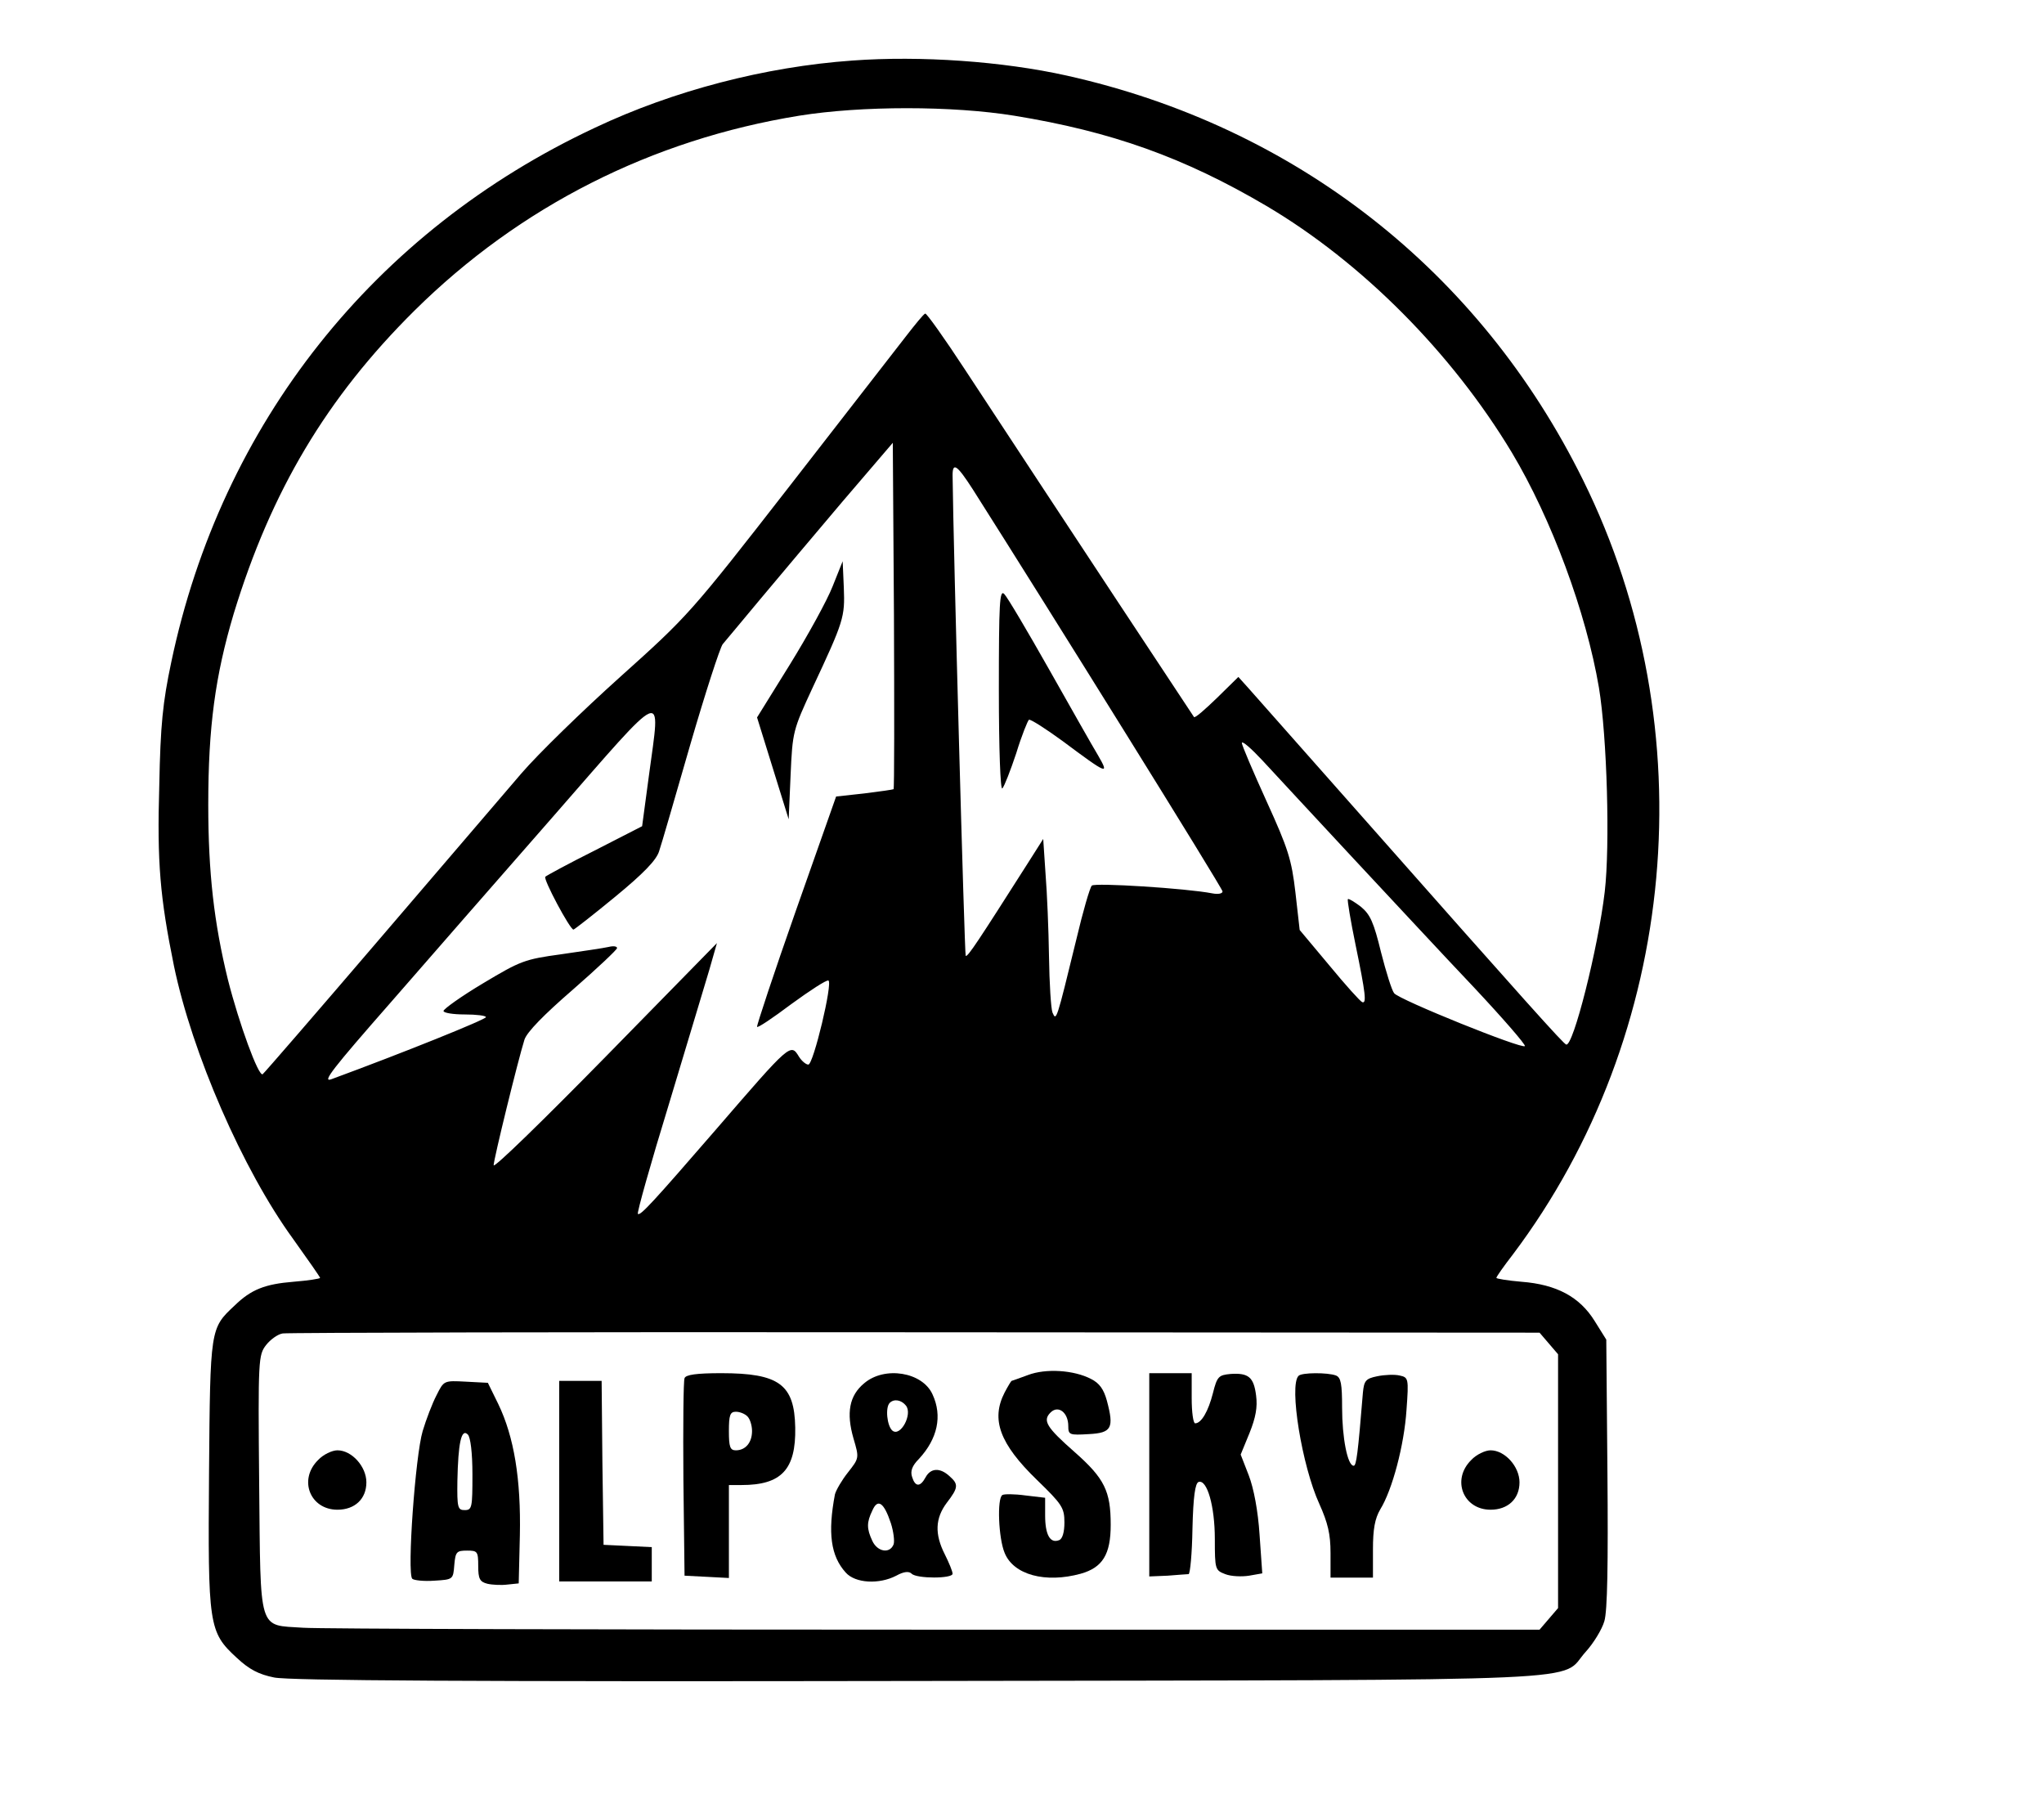 <svg preserveAspectRatio="xMidYMid meet" viewBox="0 0 530 471" height="471pt" width="530pt" xmlns="http://www.w3.org/2000/svg" version="1.0">

<g stroke="none" fill="#000000" transform="translate(0,471) scale(0.1,-0.1)">
<path d="M2210 4553 c-226 -16 -464 -78 -667 -174 -573 -268 -969 -767 -1099
-1386 -22 -104 -28 -163 -31 -319 -6 -200 2 -291 38 -468 47 -226 178 -528
309 -708 38 -53 70 -99 70 -101 0 -2 -31 -7 -69 -10 -74 -6 -110 -20 -153 -62
-63 -59 -63 -58 -66 -433 -3 -397 -1 -413 72 -480 32 -30 57 -43 97 -51 39 -8
508 -11 1674 -9 1810 3 1655 -3 1727 76 20 22 42 58 48 79 8 26 10 149 8 384
l-3 346 -30 48 c-39 63 -99 95 -190 102 -36 3 -65 8 -65 10 0 3 19 30 43 61
429 570 501 1362 182 2007 -268 543 -747 917 -1339 1049 -166 37 -379 52 -556
39z m420 -143 c252 -41 440 -108 654 -234 247 -146 480 -380 636 -639 103
-172 193 -415 226 -610 21 -127 29 -409 15 -529 -17 -145 -82 -403 -100 -396
-8 3 -98 103 -531 593 -146 165 -277 313 -292 330 l-27 30 -55 -54 c-31 -30
-57 -53 -60 -50 -3 4 -332 502 -594 901 -53 81 -100 147 -103 145 -4 -1 -26
-28 -50 -59 -24 -31 -161 -207 -303 -390 -256 -329 -262 -335 -438 -493 -98
-88 -213 -200 -256 -250 -42 -49 -209 -244 -370 -432 -161 -188 -296 -344
-301 -348 -11 -6 -61 131 -90 245 -36 147 -51 277 -51 454 0 201 18 334 66
495 97 318 241 560 469 786 273 270 615 443 997 505 162 26 397 26 558 0z
m-313 -1746 c-1 -1 -35 -6 -76 -11 l-73 -8 -104 -295 c-57 -162 -102 -298
-101 -302 1 -4 41 23 89 59 48 35 91 63 96 61 12 -5 -39 -218 -52 -218 -6 0
-17 9 -24 20 -22 36 -21 37 -217 -190 -162 -187 -195 -223 -201 -217 -3 2 33
130 80 283 46 154 94 311 105 349 l20 70 -289 -295 c-159 -162 -289 -289 -290
-281 0 15 63 272 80 326 7 20 50 64 125 129 63 55 115 104 115 108 0 5 -10 6
-22 3 -13 -3 -68 -11 -123 -19 -95 -13 -105 -17 -202 -75 -57 -34 -103 -67
-103 -72 0 -5 25 -9 55 -9 30 0 55 -3 55 -7 0 -6 -216 -93 -401 -161 -25 -9 4
28 154 199 89 102 279 320 422 483 297 340 278 332 248 108 l-18 -134 -123
-63 c-68 -34 -125 -65 -128 -68 -6 -6 64 -137 73 -137 2 0 51 38 108 85 73 60
107 95 114 118 6 17 42 142 81 277 39 134 77 251 84 260 7 8 50 60 96 115 46
55 142 169 214 254 l131 153 3 -448 c1 -246 1 -448 -1 -450z m205 778 c200
-315 648 -1035 648 -1043 0 -6 -12 -8 -27 -5 -67 13 -305 28 -312 20 -5 -5
-23 -67 -40 -139 -52 -213 -52 -213 -62 -190 -4 11 -8 76 -9 145 -1 69 -5 166
-9 215 l-6 90 -40 -63 c-128 -201 -156 -244 -161 -240 -3 4 -32 1058 -34 1246
0 35 12 26 52 -36z m983 -953 c99 -106 241 -259 317 -339 75 -80 134 -148 132
-152 -6 -9 -326 120 -339 137 -6 7 -21 55 -34 106 -19 78 -28 98 -52 118 -17
13 -32 22 -34 20 -2 -2 7 -56 20 -119 26 -126 29 -153 17 -148 -5 2 -43 44
-85 95 l-77 92 -11 97 c-10 86 -19 114 -75 237 -35 77 -64 145 -64 151 1 6 24
-14 53 -45 29 -31 133 -144 232 -250z m511 -1262 l24 -28 0 -329 0 -329 -24
-28 -24 -28 -1566 0 c-861 0 -1599 2 -1640 5 -118 8 -110 -17 -114 374 -3 323
-2 333 18 359 11 14 30 28 43 30 12 2 750 4 1640 3 l1619 -1 24 -28z"></path>
<path d="M2159 3190 c-14 -36 -64 -127 -111 -203 l-85 -137 41 -132 41 -132 5
115 c5 112 6 116 57 226 81 173 84 183 81 259 l-3 69 -26 -65z"></path>
<path d="M2590 2920 c0 -152 4 -260 9 -254 5 5 21 46 36 91 14 46 30 85 33 87
4 2 43 -23 87 -55 118 -88 122 -89 92 -37 -14 23 -71 124 -127 223 -56 99
-108 187 -116 195 -12 12 -14 -21 -14 -250z"></path>
<path d="M2665 1145 c-22 -8 -41 -15 -42 -15 -1 0 -9 -13 -18 -30 -36 -70 -13
-133 84 -227 65 -63 71 -72 71 -110 0 -25 -5 -43 -14 -46 -23 -9 -36 14 -36
64 l0 46 -51 6 c-29 4 -56 4 -60 1 -14 -9 -10 -112 6 -150 23 -57 106 -79 197
-54 57 16 78 50 78 127 0 87 -16 120 -93 188 -74 65 -84 82 -63 103 20 20 46
0 46 -35 0 -23 3 -24 53 -21 60 3 66 16 47 87 -8 29 -19 45 -41 56 -44 23
-117 28 -164 10z"></path>
<path d="M1775 1137 c-3 -7 -4 -125 -3 -262 l3 -250 58 -3 57 -3 0 121 0 120
33 0 c103 0 141 40 139 149 -2 112 -42 141 -192 141 -64 0 -92 -4 -95 -13z
m163 -99 c7 -7 12 -24 12 -38 0 -30 -17 -50 -42 -50 -15 0 -18 9 -18 50 0 41
3 50 18 50 10 0 23 -5 30 -12z"></path>
<path d="M2241 1124 c-39 -32 -47 -77 -28 -143 15 -51 15 -51 -14 -88 -16 -20
-31 -46 -34 -57 -19 -100 -11 -160 28 -203 25 -28 87 -31 131 -8 20 11 33 12
40 5 13 -13 106 -13 106 0 0 6 -9 28 -20 50 -27 53 -25 94 5 134 30 39 31 48
7 69 -25 23 -49 21 -62 -3 -14 -26 -27 -25 -35 1 -5 15 0 29 18 47 48 52 61
111 35 167 -26 58 -124 74 -177 29z m108 -58 c18 -22 -14 -82 -35 -65 -14 12
-19 60 -7 72 11 11 30 8 42 -7z m-39 -305 c7 -22 10 -47 7 -55 -10 -25 -42
-19 -55 9 -15 32 -15 48 0 79 14 32 30 21 48 -33z"></path>
<path d="M2980 886 l0 -263 48 2 c26 2 50 4 54 4 4 1 9 54 10 118 2 83 7 118
16 121 22 7 42 -63 42 -148 0 -79 1 -81 27 -91 15 -6 43 -7 62 -4 l34 6 -7
100 c-4 62 -15 120 -28 154 l-21 54 23 56 c16 40 21 67 17 97 -6 48 -20 59
-66 56 -31 -3 -35 -6 -46 -50 -12 -47 -30 -78 -46 -78 -5 0 -9 29 -9 65 l0 65
-55 0 -55 0 0 -264z"></path>
<path d="M3367 1143 c-25 -25 9 -234 54 -332 22 -49 29 -78 29 -127 l0 -64 55
0 55 0 0 73 c0 53 5 80 19 104 31 50 62 166 68 258 6 82 5 84 -18 89 -13 3
-39 2 -58 -2 -30 -6 -34 -12 -37 -42 -13 -159 -17 -190 -24 -190 -16 0 -30 73
-30 151 0 61 -3 78 -16 83 -21 8 -89 8 -97 -1z"></path>
<path d="M1132 1093 c-11 -21 -27 -63 -36 -93 -19 -63 -41 -369 -27 -383 4 -4
30 -7 57 -5 49 3 49 3 52 41 3 34 6 37 33 37 27 0 29 -2 29 -40 0 -33 4 -41
24 -46 13 -3 37 -4 52 -2 l29 3 3 125 c3 145 -15 255 -56 340 l-27 55 -57 3
c-57 3 -57 3 -76 -35z m93 -206 c0 -85 -1 -92 -20 -92 -18 0 -20 6 -19 76 2
97 10 137 27 120 7 -7 12 -47 12 -104z"></path>
<path d="M1450 870 l0 -260 120 0 120 0 0 45 0 44 -62 3 -63 3 -3 213 -2 212
-55 0 -55 0 0 -260z"></path>
<path d="M825 925 c-52 -51 -21 -129 50 -129 45 0 75 28 75 71 0 41 -38 83
-75 83 -14 0 -37 -11 -50 -25z"></path>
<path d="M3815 925 c-52 -51 -21 -129 50 -129 45 0 75 28 75 71 0 41 -38 83
-75 83 -14 0 -37 -11 -50 -25z"></path>
</g>
</svg>
